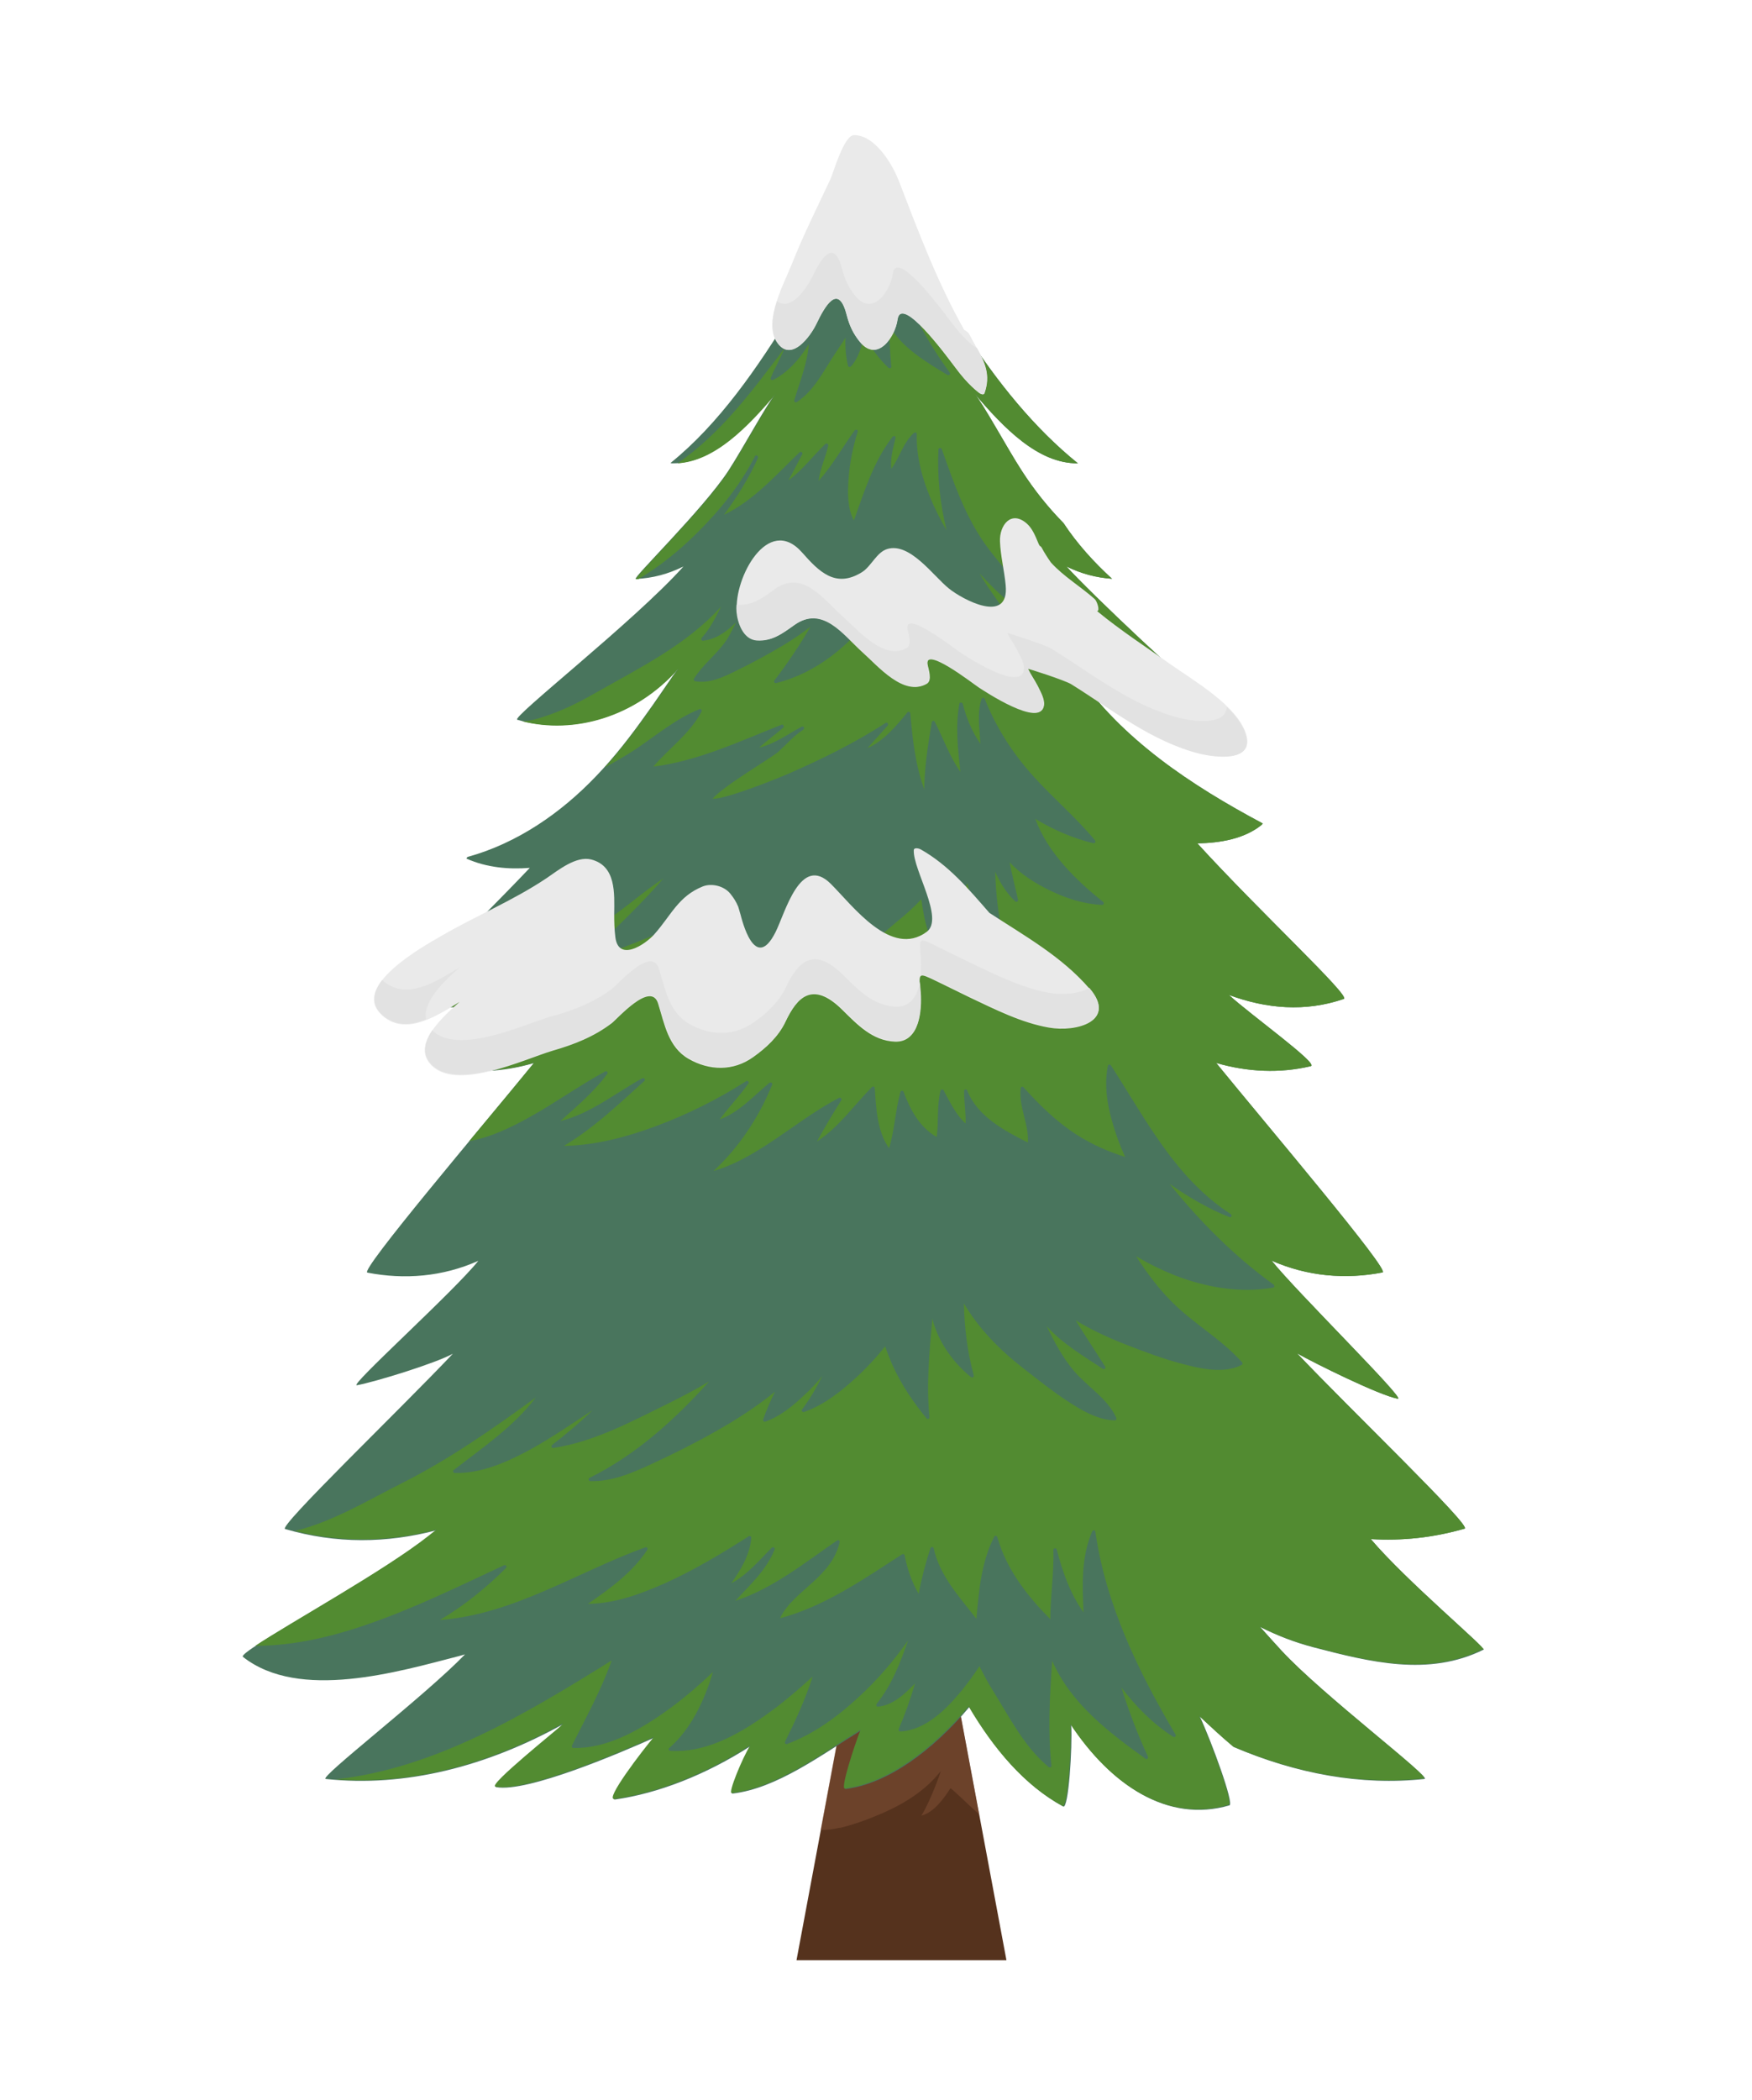 <?xml version="1.0" encoding="UTF-8"?>
<svg width="1920px" height="2300px" viewBox="0 0 1920 2300" version="1.1" xmlns="http://www.w3.org/2000/svg" xmlns:xlink="http://www.w3.org/1999/xlink">
    <title>Tannenbaum</title>
    <g id="Tannenbaum" stroke="none" stroke-width="1" fill="none" fill-rule="evenodd">
        <g id="Weihnachtsbaum-Copy" transform="translate(266.003, 148)" fill-rule="nonzero">
            <g id="Group" transform="translate(0, 32.245)">
                <g transform="translate(606.89, 1637.021)" id="Path">
                    <polygon fill="#55321D" points="168.425 0.208 156.766 0.208 73.074 0.208 61.624 0.208 0 329.734 73.074 329.734 156.766 329.734 230.048 329.734"></polygon>
                    <path d="M47.259,184.942 C59.75,182.03 71.825,177.869 83.692,173.084 C111.589,162.059 139.07,146.872 157.807,122.948 C159.056,121.492 146.357,156.65 136.78,171.42 C150.52,168.092 161.762,152.281 168.633,141.463 C169.257,140.631 190.076,161.226 200.069,169.964 L168.216,0 L61.416,0 L26.44,187.023 C33.31,187.439 40.597,186.191 47.051,184.734 L47.259,184.942 Z" fill="#845339" opacity="0.5" style="mix-blend-mode: multiply;"></path>
                </g>
                <g id="Path">
                    <path d="M1359.908,1626.827 C1363.239,1625.163 1275.383,1551.727 1236.244,1505.543 C1270.179,1507.623 1304.53,1504.087 1339.089,1494.101 C1347.417,1491.605 1212.094,1361.999 1155.467,1302.086 C1174.204,1312.695 1245.404,1348.061 1265.807,1351.806 C1275.8,1353.678 1154.426,1234.267 1127.569,1200.565 C1166.709,1217.832 1208.555,1221.368 1249.152,1213.463 C1257.895,1211.799 1123.822,1053.901 1066.778,984.001 C1101.13,993.987 1136.522,995.651 1170.456,987.538 C1179.825,985.25 1104.877,931.577 1080.727,909.525 C1121.74,924.712 1164.419,928.456 1206.681,913.894 C1214.8,911.19 1114.454,818.406 1046.168,743.514 C1070.942,743.098 1097.382,738.729 1116.535,723.335 C1116.744,723.127 1118.201,721.67 1117.368,721.462 C1039.714,680.064 963.309,629.719 913.343,556.907 C962.476,608.5 1029.929,624.102 1084.891,608.084 C1085.515,608.084 1085.724,607.46 1085.932,607.252 C1081.768,604.339 1077.604,601.427 1073.44,598.514 C1039.714,574.174 928.125,468.493 902.726,440.2 C918.756,448.106 935.203,452.474 952.691,453.722 C933.121,435.832 914.593,415.652 899.395,392.56 C882.948,375.918 867.542,356.779 853.593,335.143 C837.563,310.387 811.331,261.707 801.338,250.057 C834.648,289.375 871.914,327.446 914.801,327.238 C914.801,327.238 915.009,327.238 915.217,327.238 C820.491,250.681 749.915,123.988 694.537,0 C667.056,56.377 634.163,109.01 602.518,160.186 C564.003,223.013 521.533,284.383 468.861,326.822 C469.485,327.238 470.318,327.238 471.151,327.238 C514.038,327.446 551.095,289.375 584.614,250.057 C574.621,261.707 548.389,310.387 532.358,335.143 C504.461,377.79 425.558,454.347 430.762,453.93 C449.083,453.098 466.363,448.522 483.018,440.2 C429.097,500.322 293.566,606.003 300.853,608.084 C357.896,624.727 428.472,607.46 477.813,551.29 C474.898,555.451 471.567,559.404 469.069,563.356 C460.325,575.838 451.998,588.529 443.046,600.803 C425.974,624.935 407.862,648.442 387.251,669.87 C348.736,710.229 300.853,743.306 246.724,758.284 C246.307,758.284 244.642,759.949 245.475,760.365 C267.334,769.934 291.068,772.223 314.593,770.35 C249.43,839.002 171.776,911.606 179.062,914.102 C221.325,928.456 264.003,924.712 305.017,909.733 C280.658,931.785 205.919,985.25 215.287,987.746 C249.222,996.067 284.614,994.195 318.965,984.209 C261.921,1054.109 127.64,1212.007 136.592,1213.671 C177.189,1221.576 219.035,1218.248 258.174,1200.773 C231.318,1234.475 115.149,1338.908 125.142,1337.035 C145.544,1333.291 211.54,1312.903 230.277,1302.502 C173.441,1362.624 38.327,1492.229 46.446,1494.517 C102.657,1510.952 157.827,1510.12 211.956,1495.973 C209.042,1498.262 206.127,1500.342 203.42,1502.631 C143.254,1550.062 -6.642,1629.115 0.228,1634.524 C61.852,1683.204 170.735,1650.751 236.939,1633.692 C239.229,1633.068 241.311,1632.444 243.601,1631.82 C199.465,1677.587 82.255,1767.458 90.999,1768.29 C178.021,1777.652 267.543,1754.768 352.067,1707.752 C351.234,1708.792 350.402,1709.625 349.569,1710.665 C347.279,1713.369 269.208,1775.779 277.744,1777.236 C311.887,1783.477 415.148,1739.165 451.373,1722.939 C439.714,1736.669 396.619,1792.63 408.278,1790.758 C454.704,1784.101 507.168,1764.129 557.133,1731.884 C548.389,1745.822 532.358,1784.725 536.73,1784.309 C585.03,1778.692 633.33,1742.494 677.882,1715.033 C670.387,1734.173 655.814,1779.732 660.603,1779.316 C706.82,1773.699 756.161,1737.085 796.341,1689.445 C823.406,1735.421 857.133,1775.571 899.187,1798.455 C905.016,1801.576 909.388,1733.132 907.931,1709 C951.65,1774.947 1013.482,1816.97 1081.352,1797.207 C1086.764,1795.543 1061.365,1726.475 1048.874,1699.847 C1061.157,1711.289 1073.44,1722.731 1086.14,1733.34 C1154.842,1762.673 1225.626,1775.779 1295.161,1768.29 C1303.905,1767.458 1183.364,1676.339 1138.603,1627.867 C1130.692,1619.338 1122.989,1610.6 1115.078,1601.863 C1133.607,1611.224 1152.968,1618.714 1173.579,1624.122 C1235.203,1640.141 1299.533,1656.576 1359.908,1626.619 L1359.908,1626.827 Z" fill="#49755D"></path>
                    <path d="M1359.908,1626.827 C1363.239,1625.163 1275.383,1551.727 1236.244,1505.543 C1270.179,1507.623 1304.53,1504.087 1339.089,1494.101 C1347.417,1491.605 1212.094,1361.999 1155.467,1302.086 C1174.204,1312.695 1245.404,1348.061 1265.807,1351.806 C1275.8,1353.678 1154.426,1234.267 1127.569,1200.565 C1166.709,1217.832 1208.555,1221.368 1249.152,1213.463 C1257.895,1211.799 1123.822,1053.901 1066.778,984.001 C1101.13,993.987 1136.522,995.651 1170.456,987.538 C1179.825,985.25 1104.877,931.577 1080.727,909.525 C1121.74,924.712 1164.419,928.456 1206.681,913.894 C1214.8,911.19 1114.454,818.406 1046.168,743.514 C1070.942,743.098 1097.382,738.729 1116.535,723.335 C1116.744,723.127 1118.201,721.67 1117.368,721.462 C1039.714,680.064 963.309,629.719 913.343,556.907 C962.476,608.5 1029.929,624.102 1084.891,608.084 C1085.515,608.084 1085.724,607.46 1085.932,607.252 C1081.768,604.339 1077.604,601.427 1073.44,598.514 C1039.714,574.174 928.125,468.493 902.726,440.2 C918.756,448.106 935.203,452.474 952.691,453.722 C933.121,435.832 914.593,415.652 899.395,392.56 C882.948,375.918 867.542,356.779 853.593,335.143 C837.563,310.387 811.331,261.707 801.338,250.057 C834.648,289.375 871.914,327.446 914.801,327.238 C914.801,327.238 915.009,327.238 915.217,327.238 C821.324,251.513 751.165,126.277 695.995,3.329 C697.66,39.943 703.281,76.349 714.523,111.298 C728.056,153.321 748.874,192.224 774.898,228.005 C776.147,229.462 773.857,231.334 772.4,230.502 C749.083,216.356 720.144,199.505 707.445,174.125 C708.694,189.935 709.319,205.746 710.776,221.348 C710.984,223.013 708.694,223.637 707.653,222.597 C697.036,212.611 687.667,199.921 681.005,186.191 C678.507,199.089 674.759,212.195 666.432,221.14 C665.391,222.18 663.517,221.764 663.309,220.308 C661.019,210.531 659.978,199.921 660.603,189.519 C656.647,196.176 652.275,202.209 648.111,208.658 C636.036,226.965 626.043,247.769 607.098,260.251 C605.849,261.083 603.975,259.627 604.392,258.17 C610.429,238.199 618.757,217.604 620.422,196.592 C610.637,212.819 597.313,227.797 581.283,235.911 C580.034,236.535 577.952,235.495 578.576,233.83 C582.948,222.805 589.402,212.611 593.566,201.377 C558.798,247.353 524.239,294.368 476.564,327.238 C517.369,324.741 552.969,288.127 585.03,250.265 C575.037,261.915 548.805,310.595 532.775,335.351 C504.878,377.998 425.974,454.555 431.179,454.139 C432.012,454.139 432.844,454.139 433.469,454.139 C457.411,439.992 479.27,422.101 498.84,402.546 C523.406,377.998 545.682,350.538 561.297,319.54 C562.338,317.252 565.46,319.332 564.628,321.413 C554.635,343.672 541.727,364.06 527.362,383.615 C559.839,368.22 584.822,339.512 610.221,315.172 C611.678,313.715 614.176,315.588 613.136,317.46 C607.931,326.822 603.351,336.599 597.938,345.961 C613.344,334.935 624.794,319.124 638.535,306.018 C639.784,304.77 642.074,306.018 641.657,307.891 C638.743,320.789 632.705,333.271 631.04,346.585 C646.238,329.734 657.272,309.555 670.596,291.248 C671.845,289.584 674.759,290.624 673.927,292.704 C668.722,309.347 665.183,326.614 663.934,344.088 C662.893,359.067 662.476,376.126 669.763,389.856 C681.213,358.027 691.206,325.365 712.025,298.321 C713.274,296.657 715.981,297.489 715.356,299.777 C712.65,310.803 709.527,321.829 710.776,333.271 C719.936,320.789 723.684,304.77 735.55,293.952 C736.8,292.912 738.881,293.536 738.673,295.2 C737.84,325.781 748.458,356.362 761.99,383.407 C764.905,389.232 768.028,395.057 771.359,400.674 C764.28,371.757 760.949,342.424 762.407,312.259 C762.407,310.179 765.321,309.763 766.154,311.843 C778.645,347.001 790.929,383.199 812.372,413.988 C831.734,441.656 856.508,464.956 875.037,493.249 C875.87,494.705 874.412,496.369 872.955,495.953 C845.89,488.88 826.112,467.661 807.375,447.689 C818.618,467.453 833.399,484.72 844.641,504.483 C845.474,505.939 844.017,507.603 842.559,507.187 C821.949,501.986 801.13,494.497 783.017,483.263 C777.813,479.935 772.4,476.19 767.611,472.237 C771.775,484.928 776.147,497.618 781.976,509.684 C782.809,511.556 780.519,513.636 779.062,511.972 C762.823,493.041 745.127,473.486 737.216,449.77 C736.383,467.453 733.885,484.928 730.554,502.194 C730.138,504.275 727.431,503.651 727.015,502.194 C722.851,491.377 720.769,479.727 720.561,467.869 C712.65,488.88 704.322,510.724 687.667,526.118 C686.21,527.367 684.128,526.118 684.544,524.246 C687.042,512.804 689.749,501.778 692.247,490.336 C665.183,526.742 628.333,557.115 584.614,567.933 C583.156,568.349 581.491,566.685 582.532,565.229 C597.105,546.298 610.221,526.534 622.296,506.147 C612.719,513.428 602.934,520.293 592.733,526.326 C575.87,536.312 558.382,545.882 540.894,554.411 C527.362,561.068 511.123,568.973 495.509,565.853 C494.468,565.645 493.844,563.981 494.468,563.148 C503.212,549.21 516.12,539.016 526.321,526.118 C532.358,518.629 536.314,509.892 540.686,501.362 C530.485,511.556 518.202,520.293 504.253,521.542 C502.587,521.75 501.963,519.461 503.004,518.421 C512.164,508.227 518.202,496.161 524.239,484.095 C486.141,526.534 432.844,552.331 383.92,580.207 C366.849,589.985 348.736,598.722 329.999,604.755 C324.378,606.628 314.593,609.748 306.057,609.748 C362.268,624.102 430.138,606.211 478.229,551.498 C475.315,555.659 471.984,559.612 469.485,563.564 C460.742,576.047 452.414,588.737 443.462,601.011 C428.889,621.606 413.483,641.785 396.619,660.508 C397.244,660.092 397.869,659.884 398.493,659.468 C408.903,653.643 419.52,647.61 429.721,640.953 C452.83,625.559 474.69,606.836 500.714,596.434 C502.379,595.81 503.42,597.89 502.796,599.138 C490.096,623.478 467.404,639.081 449.916,659.468 C499.256,653.227 544.85,631.592 590.651,613.493 C592.317,612.869 593.774,615.365 592.525,616.613 C583.781,624.31 574.412,630.968 565.877,638.665 C582.74,634.712 597.313,623.894 612.511,615.781 C614.593,614.533 616.467,617.653 614.385,618.902 C603.975,625.559 596.064,634.92 586.904,643.242 C579.409,649.899 527.778,679.856 514.871,694.626 C528.819,695.458 584.822,672.99 599.603,666.541 C636.036,650.523 671.012,633.256 704.53,611.62 C706.404,610.372 708.07,612.869 706.82,614.533 C699.534,622.646 692.039,630.968 684.544,639.289 C702.448,631.384 716.605,614.533 728.472,599.97 C729.513,598.514 731.595,599.97 731.595,601.219 C733.885,628.679 737.216,658.22 747.001,684.64 C747.001,682.352 747.001,680.272 747.001,677.983 C747.834,655.308 751.373,633.048 755.12,610.788 C755.328,609.124 757.827,608.916 758.451,610.372 C767.82,628.679 774.69,648.442 786.557,665.293 C783.642,640.329 780.936,615.365 785.307,590.609 C785.724,588.737 788.43,588.945 789.055,590.609 C793.01,606.211 799.256,621.19 808.416,634.504 C807.584,618.069 804.461,601.427 809.666,585.408 C810.29,583.536 812.58,583.744 813.205,585.408 C825.696,616.821 844.225,645.53 866.917,670.494 C888.569,694.418 913.343,715.221 933.954,740.185 C935.203,741.642 933.954,743.722 932.08,743.306 C910.221,738.105 888.569,728.744 868.583,716.678 C881.907,753.5 913.552,784.289 943.114,807.797 C944.364,808.837 943.114,811.125 941.865,810.917 C922.087,810.085 902.726,803.844 885.03,795.314 C868.791,787.409 852.969,777.632 840.477,764.317 C842.976,778.256 846.723,791.57 849.638,805.3 C850.054,806.964 847.972,808.421 846.515,806.964 C836.938,798.019 829.86,786.577 824.655,774.511 C825.28,799.059 828.194,823.399 833.399,847.531 C833.815,849.403 831.734,850.444 830.276,849.403 C811.956,834.841 799.672,811.333 794.051,786.993 C783.85,813.413 775.523,840.666 770.734,868.751 C770.526,870.207 768.444,870.623 767.611,869.583 C751.789,851.692 746.793,828.184 743.67,804.676 C735.55,813.413 726.598,821.527 717.23,829.016 C697.244,845.659 675.8,866.878 648.944,871.039 C647.695,871.247 646.238,870.207 646.654,868.751 C649.985,858.141 658.104,850.236 663.725,841.082 C667.265,835.465 669.971,829.224 672.469,822.983 C656.855,840.458 634.787,853.148 615.009,863.966 C613.552,864.798 611.262,862.926 612.511,861.469 C621.463,848.987 628.125,835.465 634.787,821.735 C617.924,833.801 599.811,844.203 581.491,853.356 C559.423,864.174 536.522,873.535 514.038,882.689 C492.594,891.426 469.069,900.788 445.544,899.54 C443.878,899.54 443.046,897.667 444.086,896.419 C462.823,877.072 485.724,862.51 505.294,844.203 C475.939,860.637 446.168,877.28 412.442,882.273 C410.36,882.689 409.319,880.192 410.984,878.944 C431.595,864.174 452.622,850.027 472.192,834.009 C468.445,835.881 464.697,837.753 460.742,839.418 C448.042,845.243 435.134,850.444 422.227,855.436 C410.568,860.013 398.285,864.382 385.585,863.134 C384.128,863.134 383.087,861.053 384.336,860.013 C410.568,834.633 437.008,809.669 460.95,782 C439.506,795.939 420.353,813.622 398.91,827.56 C373.511,844.203 346.862,858.349 319.173,870.831 C292.109,883.105 264.42,894.963 236.106,903.908 C217.994,909.733 199.257,913.686 180.312,914.102 C222.366,928.248 264.628,924.296 305.433,909.317 C281.075,931.369 206.335,984.834 215.704,987.33 C249.638,995.651 285.03,993.779 319.382,983.793 C301.269,1006.053 275.037,1037.466 248.181,1069.712 C271.498,1065.551 293.983,1054.733 314.177,1043.499 C342.49,1027.689 368.722,1008.966 397.036,993.363 C398.493,992.531 400.783,994.195 399.534,995.859 C385.169,1015.623 366.224,1031.433 348.112,1047.66 C381.214,1039.547 408.278,1017.079 437.841,1000.852 C439.714,999.812 441.796,1002.308 440.131,1003.765 C412.025,1029.145 384.545,1055.565 351.859,1074.912 C386.21,1074.288 420.145,1065.343 452.206,1053.485 C486.973,1040.587 520.492,1023.944 551.72,1003.973 C553.177,1002.933 555.467,1005.013 554.218,1006.469 C544.433,1020.199 532.775,1032.473 522.574,1045.996 C544.017,1038.09 559.839,1020.199 577.119,1005.845 C578.368,1004.805 580.866,1005.845 580.242,1007.717 C565.877,1043.291 544.017,1076.369 515.912,1102.373 C537.147,1096.34 556.925,1084.898 575.245,1073.04 C601.269,1056.189 625.835,1036.634 653.524,1022.28 C654.981,1021.448 657.063,1023.32 656.022,1024.776 C646.654,1039.547 637.702,1054.733 629.166,1070.128 C653.108,1054.733 669.763,1030.393 689.541,1010.422 C690.79,1009.174 692.664,1010.214 692.664,1011.67 C694.121,1033.722 695.162,1058.686 708.278,1077.409 C714.523,1057.229 715.148,1036.01 720.769,1015.831 C721.394,1013.958 723.684,1014.166 724.308,1015.831 C731.387,1035.178 742.004,1054.733 760.533,1065.135 C762.823,1048.284 760.533,1031.017 764.697,1014.374 C765.113,1012.918 767.403,1012.502 768.028,1013.958 C775.106,1026.856 781.352,1040.379 792.178,1050.364 C792.594,1038.506 790.512,1026.648 790.512,1014.791 C790.512,1012.502 793.427,1012.502 794.051,1014.374 C805.085,1042.459 834.648,1058.27 860.464,1071.168 C861.713,1050.988 850.262,1032.265 852.552,1011.878 C852.552,1010.422 854.426,1009.174 855.675,1010.63 C872.955,1029.977 891.9,1048.492 913.968,1062.638 C930.623,1073.248 948.319,1081.153 967.056,1086.978 C963.517,1079.281 960.394,1071.584 957.688,1063.679 C949.36,1039.547 942.906,1012.71 948.111,987.122 C948.527,985.458 950.609,985.458 951.442,986.706 C989.749,1045.788 1021.81,1110.07 1082.809,1149.597 C1084.474,1150.845 1083.433,1153.757 1081.352,1152.925 C1057.826,1143.564 1036.383,1130.874 1015.772,1116.519 C1049.082,1157.918 1086.556,1195.572 1129.651,1226.777 C1130.9,1227.609 1130.9,1229.898 1129.235,1230.106 C1093.01,1236.555 1054.703,1229.69 1020.769,1216.376 C1006.404,1210.551 992.247,1203.686 978.923,1195.572 C990.373,1213.255 1002.865,1230.314 1017.854,1245.292 C1041.796,1269.632 1072.399,1286.275 1095.092,1311.863 C1095.925,1312.695 1095.925,1314.152 1094.676,1314.776 C1075.522,1324.761 1049.707,1318.936 1030.137,1313.736 C1008.486,1308.119 987.667,1300.213 966.848,1292.1 C948.319,1284.819 929.79,1276.289 912.719,1265.888 C923.336,1282.947 934.37,1299.797 945.196,1316.648 C946.237,1318.312 944.155,1320.185 942.698,1319.144 C921.879,1305.414 897.937,1291.268 880.866,1272.129 C889.402,1289.396 898.354,1306.454 910.845,1321.225 C925.627,1338.7 947.695,1351.39 957.271,1372.609 C957.896,1373.857 957.271,1375.522 955.606,1375.522 C937.077,1375.106 919.173,1364.496 903.975,1354.51 C887.112,1343.484 871.289,1330.794 855.259,1318.312 C830.276,1298.965 806.543,1275.041 790.304,1247.373 C790.929,1274.001 794.051,1300.421 801.13,1326.218 C801.546,1328.298 799.256,1329.13 798.007,1328.09 C778.645,1312.279 761.782,1289.188 755.745,1264.015 C752.622,1300.005 748.874,1335.995 752.622,1372.193 C752.622,1373.649 750.54,1374.69 749.499,1373.441 C734.509,1355.342 721.185,1335.371 711.609,1313.944 C708.902,1307.703 706.196,1301.045 704.114,1294.388 C694.121,1306.87 683.087,1318.728 671.428,1329.338 C654.773,1344.525 636.453,1358.879 615.009,1366.368 C613.552,1366.784 611.886,1364.912 612.927,1363.664 C621.671,1352.014 628.75,1339.74 635.204,1326.842 C629.166,1334.331 622.504,1341.404 615.426,1347.853 C602.934,1359.711 588.986,1371.153 572.539,1376.978 C571.29,1377.394 569.832,1375.938 570.249,1374.69 C573.996,1364.08 578.368,1353.886 583.365,1344.109 C562.962,1360.543 540.894,1374.898 518.202,1387.588 C495.925,1400.278 473.025,1411.72 449.708,1422.537 C428.264,1432.523 405.155,1442.717 381.005,1442.093 C379.132,1442.093 378.299,1439.596 379.964,1438.556 C430.762,1413.384 473.233,1375.106 511.123,1332.875 C496.342,1341.82 480.936,1349.725 465.53,1357.423 C425.766,1376.978 384.753,1399.03 340.617,1405.687 C338.535,1406.103 337.494,1403.606 339.159,1402.358 C354.565,1390.5 369.555,1377.81 383.504,1364.288 C361.227,1378.85 339.368,1394.037 316.051,1406.935 C290.443,1420.873 262.13,1433.771 232.359,1433.147 C230.901,1433.147 229.652,1431.067 231.11,1430.027 C262.962,1405.271 296.689,1382.595 321.255,1350.35 C274.205,1384.675 226.321,1418.169 174.274,1444.381 C137.008,1463.104 98.493,1486.612 57.272,1496.598 C109.736,1509.912 161.575,1508.456 212.373,1495.141 C209.458,1497.43 206.543,1499.51 203.837,1501.798 C155.745,1539.869 51.443,1597.286 13.761,1622.458 C57.272,1622.458 100.575,1611.848 141.38,1597.286 C191.137,1579.811 238.396,1556.511 286.28,1534.252 C288.153,1533.42 290.027,1535.5 288.57,1537.164 C266.71,1559.008 242.768,1578.355 216.12,1594.166 C296.897,1588.133 366.64,1541.533 441.38,1514.488 C442.837,1514.072 444.295,1515.945 443.462,1517.193 C426.599,1542.573 402.657,1559.632 378.299,1576.483 C407.862,1576.275 437.424,1565.249 463.864,1553.391 C495.509,1539.037 525.28,1521.146 554.635,1502.423 C555.676,1501.798 557.549,1502.631 557.341,1504.087 C555.676,1523.018 546.099,1538.828 535.273,1554.015 C552.761,1544.861 566.085,1528.843 579.825,1514.905 C581.075,1513.656 583.573,1514.905 582.948,1516.777 C573.996,1539.453 555.884,1555.679 539.853,1573.154 C580.866,1559.84 616.258,1531.131 651.442,1506.999 C652.9,1505.959 654.565,1507.623 654.149,1509.08 C650.193,1526.971 638.118,1540.701 624.794,1552.767 C611.886,1564.625 596.48,1576.067 588.777,1592.293 C637.91,1579.187 680.38,1549.438 722.643,1522.186 C723.684,1521.562 725.141,1522.186 725.349,1523.226 C728.264,1538.204 733.052,1552.351 740.755,1565.457 C743.878,1548.606 748.25,1531.963 753.663,1515.529 C754.287,1513.864 756.786,1513.656 757.202,1515.529 C763.656,1545.694 785.724,1569.201 804.044,1592.917 C806.751,1562.128 809.249,1530.923 823.614,1502.839 C824.447,1501.382 826.529,1501.798 826.945,1503.463 C837.355,1539.453 859.631,1567.537 885.03,1593.333 C885.03,1568.161 889.194,1542.781 888.361,1517.401 C888.361,1515.321 891.484,1514.905 892.108,1516.985 C898.146,1540.701 906.89,1565.665 921.463,1585.844 C920.005,1555.471 918.756,1525.306 931.039,1496.806 C931.664,1495.557 934.162,1495.765 934.37,1497.222 C945.613,1576.899 981.629,1650.959 1022.226,1719.61 C1023.267,1721.274 1021.393,1723.147 1019.728,1722.107 C997.452,1707.96 978.923,1689.029 962.892,1668.018 C971.012,1693.814 980.588,1719.194 992.039,1743.742 C992.663,1745.198 990.998,1747.487 989.54,1746.239 C949.152,1717.322 907.306,1685.493 887.112,1638.893 C884.405,1677.171 882.115,1715.449 886.279,1753.728 C886.487,1755.6 884.197,1756.016 883.156,1755.184 C855.467,1732.092 839.853,1699.639 821.116,1669.89 C816.119,1661.777 811.539,1653.247 807.375,1644.718 C801.338,1654.079 794.676,1663.025 787.806,1671.554 C771.151,1691.734 748.458,1714.825 720.561,1716.282 C719.104,1716.282 718.479,1714.825 718.895,1713.577 C725.974,1697.142 731.803,1680.5 736.8,1663.649 C736.383,1664.065 735.967,1664.481 735.55,1664.897 C724.933,1675.715 712.025,1687.781 696.203,1689.029 C694.329,1689.237 693.913,1686.949 694.745,1685.909 C711.192,1665.521 720.561,1641.181 729.097,1616.633 C713.274,1639.101 695.37,1659.904 675.176,1678.419 C652.067,1699.847 626.043,1718.986 596.48,1730.012 C594.815,1730.636 593.566,1728.556 594.399,1727.307 C605.849,1704.216 616.675,1680.708 624.586,1656.16 C607.098,1671.97 589.402,1687.157 570.041,1700.471 C540.478,1721.066 505.71,1739.789 468.653,1737.501 C467.195,1737.501 465.946,1735.421 467.404,1734.381 C491.762,1713.161 505.918,1682.164 515.287,1651.167 C498.007,1667.602 479.687,1683.204 460.117,1696.726 C431.595,1716.49 398.077,1735.005 362.477,1734.381 C361.019,1734.381 360.186,1732.924 360.811,1731.676 C376.217,1700.887 392.872,1670.93 404.322,1638.477 C312.095,1695.894 211.748,1756.64 101.824,1768.706 C185.308,1774.947 270.457,1752.063 351.234,1707.128 C350.402,1708.168 349.569,1709 348.736,1710.041 C346.446,1712.745 268.375,1775.155 276.911,1776.612 C311.054,1782.853 414.315,1738.541 450.54,1722.315 C438.882,1736.045 395.787,1792.006 407.445,1790.134 C453.871,1783.477 506.335,1763.505 556.3,1731.26 C547.556,1745.198 531.526,1784.101 535.898,1783.685 C584.197,1778.068 632.497,1741.87 677.049,1714.409 C669.555,1733.548 654.981,1779.108 659.77,1778.692 C705.988,1773.075 755.328,1736.461 795.509,1688.821 C822.573,1734.797 856.3,1774.947 898.354,1797.831 C904.183,1800.951 908.555,1732.508 907.098,1708.376 C950.817,1774.323 1012.649,1816.346 1080.519,1796.583 C1085.932,1794.919 1060.533,1725.851 1048.041,1699.223 C1060.325,1710.665 1072.608,1722.107 1085.307,1732.716 C1154.009,1762.049 1224.793,1775.155 1294.328,1767.666 C1303.072,1766.834 1182.531,1675.715 1137.771,1627.243 C1129.86,1618.714 1122.157,1609.976 1114.245,1601.239 C1132.774,1610.6 1152.136,1618.09 1172.746,1623.498 C1234.37,1639.517 1298.7,1655.952 1359.075,1625.995 L1359.908,1626.827 Z" fill="#528B31" style="mix-blend-mode: multiply;"></path>
                </g>
            </g>
            <g id="Group" transform="translate(540.946, 419.657)">
                <path d="M0.573,101.885 C1.613,114.159 7.859,132.466 22.849,133.506 C39.712,134.546 50.538,126.225 63.862,116.655 C95.09,94.604 117.574,127.889 138.393,146.196 C155.673,161.591 183.778,195.292 208.969,180.938 C214.799,177.609 210.635,165.335 209.802,161.175 C204.597,137.667 259.351,180.522 266.013,184.89 C272.05,188.843 334.091,229.826 337.213,204.654 C338.046,197.58 333.05,189.467 330.343,183.642 C327.012,177.193 322.64,171.16 319.517,164.503 C319.101,163.671 360.947,177.193 367.401,181.354 C412.369,209.23 455.881,244.388 508.136,257.494 C524.167,261.655 568.094,267.48 558.726,236.691 C549.149,205.278 501.266,178.025 476.075,160.134 C450.468,142.035 421.322,123.104 395.298,101.677 C398.837,101.677 395.298,90.859 392.8,88.571 C377.186,74.632 358.657,63.815 344.708,48.42 C340.961,43.011 337.422,37.602 334.507,31.985 C334.091,31.361 333.258,30.529 332.425,30.113 C331.8,29.073 331.176,28.033 330.76,26.784 C327.637,19.295 324.306,10.974 318.06,5.565 C300.989,-8.997 288.289,7.645 288.914,25.328 C289.538,41.555 293.702,57.365 295.159,73.384 C299.323,116.863 247.901,88.987 232.911,76.921 C216.048,63.398 190.232,26.16 165.458,33.65 C153.591,37.186 147.762,52.997 137.352,59.238 C108.622,76.921 90.51,58.406 71.981,37.394 C34.507,-4.837 -2.55,65.895 0.573,101.469 L0.573,101.885 Z" id="Path" fill="#EAEAEA"></path>
                <path d="M41.794,77.753 C73.022,55.701 95.506,88.987 116.325,107.294 C133.605,122.688 161.71,156.39 186.901,142.035 C192.731,138.707 188.775,126.433 187.734,122.272 C182.529,98.764 237.491,141.619 243.945,145.988 C249.982,150.149 312.023,191.131 315.145,165.751 C315.978,158.886 310.982,150.565 308.067,144.948 C304.736,138.499 300.364,132.466 297.033,125.809 C296.617,124.977 338.463,138.707 345.125,142.659 C390.093,170.536 433.605,205.694 485.86,218.8 C500.225,222.337 536.45,227.537 537.491,206.734 C547.276,216.304 555.187,226.497 558.31,237.107 C567.678,267.896 523.959,261.863 507.72,257.91 C455.464,244.804 411.745,209.646 366.984,181.77 C360.322,177.609 318.685,164.087 319.101,164.919 C322.224,171.576 326.596,177.609 329.927,184.058 C332.841,189.675 337.838,197.997 336.797,205.07 C333.674,230.45 271.634,189.259 265.597,185.306 C258.935,180.938 204.181,138.083 209.386,161.591 C210.218,165.751 214.174,178.025 208.553,181.354 C183.362,195.708 155.257,162.007 137.977,146.612 C117.366,128.097 94.674,94.812 63.445,117.071 C50.121,126.433 39.087,134.962 22.432,133.922 C7.443,132.882 1.197,114.575 0.156,102.301 C-0.052,100.012 -0.052,97.308 0.156,94.812 L0.573,94.812 C17.436,95.852 28.262,87.53 41.586,78.169 L41.794,77.753 Z" id="Path" fill="#E2E2E2"></path>
            </g>
            <g id="Group-38" transform="translate(580.351, 0)">
                <path d="M4.887,226.549 C20.293,250.057 41.945,219.892 48.398,206.37 C57.142,188.063 72.132,161.226 81.292,196.384 C84.415,208.242 88.162,216.772 95.657,226.133 C115.019,250.057 134.588,220.724 137.087,202.209 C141.042,173.709 192.049,243.4 198.711,252.137 C206.83,263.163 215.157,273.149 225.775,281.678 C227.024,282.718 231.396,285.423 232.437,282.51 C241.181,257.338 228.065,241.736 216.407,219.06 C214.949,216.147 212.451,214.275 210.369,213.443 C181.223,161.851 160.612,107.138 139.169,51.384 C131.882,32.037 112.729,0 89.62,0 C78.378,0 66.719,42.023 63.596,48.472 C49.231,79.053 34.033,109.426 21.542,140.839 C13.423,161.643 -10.103,203.665 4.887,226.549 Z" id="Path" fill="#EAEAEA"></path>
                <path d="M43.402,156.026 C52.146,137.719 67.135,110.882 76.296,146.04 C79.418,157.898 83.166,166.427 90.661,175.789 C110.022,199.713 129.592,170.38 132.09,151.865 C135.838,123.364 187.052,193.056 193.714,201.793 C201.833,212.819 210.161,222.805 220.987,231.334 C221.611,231.75 222.86,232.582 224.318,233.206 C233.062,249.017 239.515,262.955 232.645,282.51 C231.604,285.631 227.232,282.926 225.983,281.678 C215.157,273.149 207.038,262.955 198.919,252.137 C192.257,243.4 141.25,173.709 137.295,202.209 C134.797,220.724 115.227,250.057 95.865,226.133 C88.371,216.772 84.415,208.242 81.5,196.384 C72.34,161.226 57.351,188.063 48.607,206.37 C42.153,220.1 20.501,250.265 5.095,226.549 C-2.608,214.899 -0.11,198.257 5.095,181.822 C19.877,193.472 37.573,168.092 43.402,155.818 L43.402,156.026 Z" id="Path" fill="#E2E2E2"></path>
            </g>
            <g id="Group-4" transform="translate(143.899, 781.131)">
                <path d="M8.577,182.866 C33.143,204.917 64.163,186.818 93.726,168.303 C67.91,190.771 44.593,216.151 61.248,235.915 C88.105,267.744 164.718,230.922 195.53,221.768 C219.264,214.903 240.707,206.582 260.485,191.603 C266.314,187.235 303.372,144.796 311.283,169.968 C318.361,192.643 322.317,217.816 344.801,230.714 C367.286,243.612 393.517,244.444 415.377,228.841 C429.534,218.856 443.066,206.374 450.561,190.563 C463.469,163.103 480.54,144.796 513.018,176.833 C529.673,193.268 546.12,210.742 570.686,211.783 C597.958,213.031 600.04,177.249 598.791,158.734 C597.126,136.058 595.668,135.642 616.071,145.42 C628.562,151.453 640.845,157.486 653.128,163.519 C680.401,176.417 709.548,191.187 739.527,196.388 C769.714,201.797 814.683,189.315 783.871,153.533 C753.475,118.375 712.879,95.908 674.364,70.735 C651.671,44.731 629.811,18.519 598.791,1.044 C597.126,0.212 591.713,-1.244 591.505,2.084 C590.464,23.304 625.231,77.184 605.661,91.539 C566.73,120.248 524.884,63.246 500.734,39.114 C467.216,5.621 450.561,70.943 439.943,91.955 C417.043,137.306 402.886,76.976 401.637,72.608 C400.804,69.695 399.971,66.783 399.138,64.078 C396.64,58.253 394.558,54.925 390.603,49.932 C383.941,41.403 370.2,37.866 360.207,41.819 C333.351,52.636 325.648,73.44 307.119,94.243 C297.126,105.477 267.771,125.032 264.44,97.156 C263.4,88.834 263.191,80.513 263.191,72.192 C263.4,49.516 265.481,19.351 238.001,12.278 C221.554,8.117 201.984,23.928 189.493,32.457 C152.643,57.213 111.838,73.856 73.532,96.116 C53.754,107.557 -25.983,151.661 8.577,182.658 L8.577,182.866 Z" id="Path" fill="#EAEAEA"></path>
                <path d="M196.363,183.698 C220.096,176.833 241.54,168.511 261.318,153.533 C266.939,149.164 304.204,106.725 312.116,131.689 C319.194,154.365 323.15,179.537 345.634,192.435 C368.118,205.334 394.35,206.166 416.418,190.563 C430.575,180.577 443.899,168.095 451.394,152.285 C464.301,124.824 481.373,106.517 513.85,138.555 C530.505,154.989 546.952,172.464 571.519,173.504 C588.382,174.336 595.668,160.814 598.375,146.044 C598.375,148.956 598.791,152.909 599.208,158.11 C600.457,176.417 598.375,212.407 571.102,210.95 C546.536,209.91 530.089,192.435 513.434,176.001 C480.957,143.963 464.093,162.27 450.977,189.731 C443.483,205.542 429.95,218.024 415.794,228.009 C393.726,243.612 367.494,242.78 345.009,229.882 C322.733,216.983 318.569,191.811 311.491,169.136 C303.58,144.171 266.522,186.61 260.693,190.979 C240.915,205.958 219.472,214.279 195.738,221.144 C164.926,230.09 88.313,267.12 61.457,235.082 C52.505,224.473 55.419,211.991 63.747,199.301 C92.06,227.593 165.967,192.227 196.155,183.49 L196.363,183.698 Z" id="Path" fill="#E2E2E2" style="mix-blend-mode: multiply;"></path>
                <path d="M616.487,107.349 C628.77,113.382 641.262,119.415 653.545,125.448 C680.818,138.347 709.964,153.117 739.943,158.318 C754.516,161.022 772.629,159.358 783.871,152.909 L783.871,152.909 C814.891,188.899 769.714,201.173 739.527,195.764 C709.548,190.355 680.401,175.585 653.128,162.687 C640.637,156.654 628.354,150.621 616.071,144.796 C604.829,139.387 600.457,137.306 598.791,140.011 C599.624,132.938 599.624,125.864 599.208,120.456 C597.542,97.78 596.085,97.364 616.487,107.141 L616.487,107.349 Z" id="Path" fill="#E2E2E2" style="mix-blend-mode: multiply;"></path>
                <path d="M8.993,144.38 C8.993,144.38 8.993,144.588 9.201,144.588 C33.768,166.639 64.788,148.54 94.35,130.025 C72.907,148.748 53.337,169.552 57.085,187.443 C39.805,194.1 23.15,195.14 8.785,182.242 C-3.915,170.592 -1,157.278 8.785,144.38 L8.993,144.38 Z" id="Path" fill="#E2E2E2" style="mix-blend-mode: multiply;"></path>
            </g>
        </g>
    </g>
</svg>